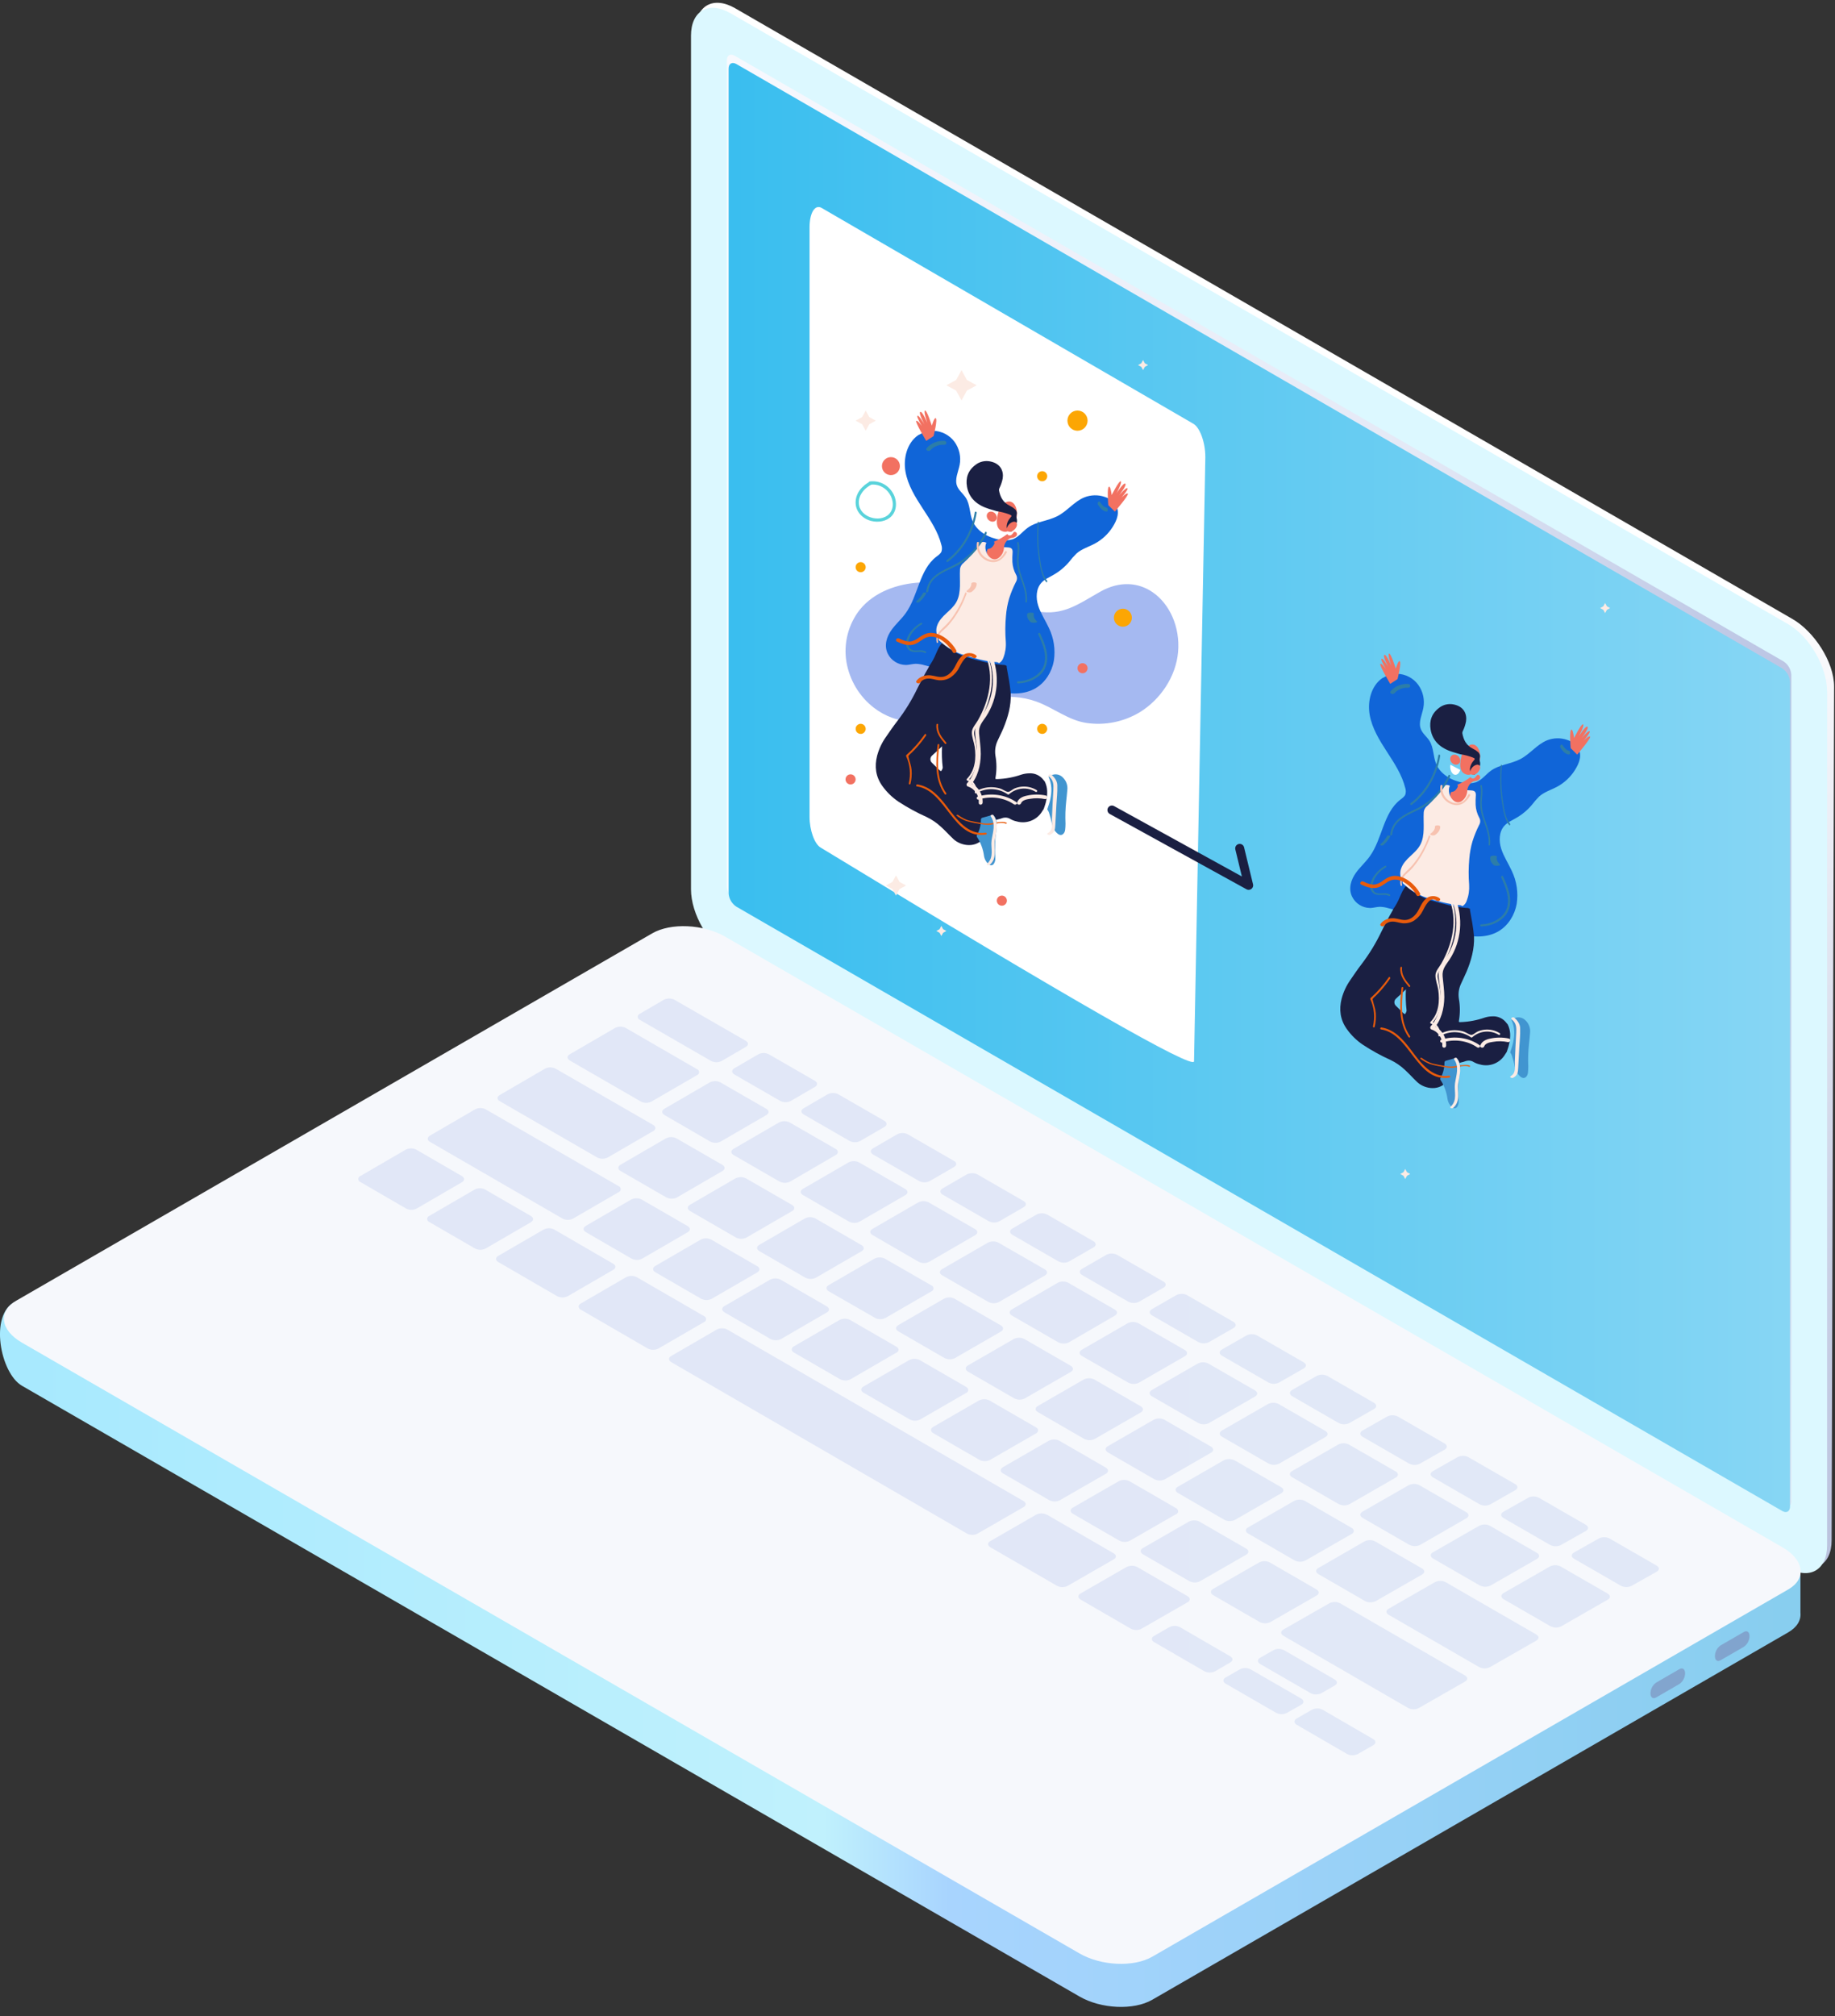 <svg height="224" viewBox="0 0 204 224" width="204" xmlns="http://www.w3.org/2000/svg" xmlns:xlink="http://www.w3.org/1999/xlink"><rect x="0" y="0" width="204" height="224" fill="#333333" stroke="none"/><linearGradient id="a" x1="40.677%" x2="70.061%" y1="19.261%" y2="116.278%"><stop offset="0" stop-color="#fff"/><stop offset=".33" stop-color="#fff"/><stop offset=".7" stop-color="#ced4e7"/><stop offset=".95" stop-color="#b7bfdc"/></linearGradient><linearGradient id="b" x1="100%" x2="0%" y1="50.028%" y2="50.028%"><stop offset="0" stop-color="#88ceef"/><stop offset=".47" stop-color="#a8d4fe"/><stop offset=".54" stop-color="#c0f1fd"/><stop offset="1" stop-color="#a7e9fe"/></linearGradient><linearGradient id="c" x1="20.729%" x2="118.142%" y1="62.722%" y2="20.386%"><stop offset="0" stop-color="#fafbff"/><stop offset=".51" stop-color="#e4e9f6"/><stop offset=".69" stop-color="#c3cce7"/><stop offset=".95" stop-color="#a5b2dc"/></linearGradient><linearGradient id="d" x1="100%" x2=".001%" y1="50.001%" y2="50.001%"><stop offset="0" stop-color="#f6f8fc"/><stop offset="1" stop-color="#f6f8fc"/></linearGradient><linearGradient id="e" x1="100%" x2=".807%" y1="50.001%" y2="50.001%"><stop offset="0" stop-color="#e1e8f7"/><stop offset="1" stop-color="#e1e7f7"/></linearGradient><linearGradient id="f" x1="100%" x2=".807%" y1="50.001%" y2="50.001%"><stop offset="0" stop-color="#87d6f4"/><stop offset="1" stop-color="#3abeef"/></linearGradient><g fill="none" fill-rule="evenodd" transform="translate(-.001 .309)"><path d="m203.901 75.983-.275 94.844c0 2.761-1.953 3.876-4.374 2.499l-117.551-67.871c-2.409-1.393-4.374-4.76-4.374-7.521v-94.844c0-2.764 1.953-3.876 4.374-2.499l117.564 67.871c2.409 1.39 4.636 4.76 4.636 7.521z" fill="url(#a)"/><path d="m1.66 144.332 70.856-36.158c2.059-1.19 5.683-1.024 8.091.365l113.928 65.76h5.623v4.579c.084.818-.366 1.612-1.368 2.186l-70.691 40.815c-2.062 1.19-5.683 1.028-8.091-.362l-117.567-67.859c-2.409-1.393-3.652-7.889-.781-9.326z" fill="url(#b)"/><path d="m203.123 76.542v94.844c0 2.764-1.953 3.876-4.374 2.499l-117.555-67.871c-2.409-1.39-4.374-4.76-4.374-7.521v-94.844c0-2.761 1.953-3.876 4.374-2.499l117.567 67.871c2.409 1.39 4.361 4.76 4.361 7.521z" fill="#dcf8ff"/><path d="m199.146 166.507v-91.824c-.034-.613-.358-1.173-.872-1.509l-116.592-67.287c-.481-.278-.872-.053-.872.5v91.824c.034.612.357 1.171.872 1.505l116.592 67.287c.481.281.872.056.872-.497z" fill="url(#c)"/><path d="m198.815 176.283-70.716 40.811c-2.062 1.19-5.683 1.028-8.091-.365l-117.567-67.859c-2.409-1.39-2.69-3.479-.625-4.669l70.7-40.811c2.059-1.19 5.683-1.024 8.091.365l117.564 67.859c2.409 1.39 2.693 3.482.644 4.669z" fill="url(#d)"/><path d="m149.767 194.576-5.623-3.258c-.312-.191-.331-.497 0-.684l1.709-.978c.373-.189.814-.189 1.187 0l5.623 3.258c.331.191.334.497 0 .684l-1.712.978c-.372.188-.812.188-1.184 0zm6.776-5.119-13.871-8.024c-.312-.191-.331-.497 0-.684l5.12-2.926c.373-.189.814-.189 1.187 0l13.886 8.024c.331.191.334.497 0 .684l-5.142 2.942c-.375.182-.814.176-1.184-.016zm7.907-4.535-10.063-5.812c-.331-.191-.334-.497 0-.684l5.139-2.945c.374-.189.816-.189 1.19 0l10.075 5.812c.331.191.334.497 0 .684l-5.148 2.945c-.375.19-.818.19-1.193 0zm7.929-4.538-5.22-3.011c-.331-.191-.334-.497 0-.684l5.148-2.951c.375-.189.818-.189 1.193 0l5.227 3.011c.334.191.337.497 0 .684l-5.155 2.951c-.372.185-.809.185-1.181 0zm-7.86-4.532-5.211-3.005c-.331-.191-.334-.497 0-.684l5.142-2.948c.374-.189.816-.189 1.19 0l5.22 3.005c.331.191.334.497 0 .684l-5.145 2.948c-.373.186-.811.186-1.184 0zm-7.844-4.522-5.205-3.001c-.312-.191-.331-.497 0-.681l5.139-2.942c.375-.187.816-.187 1.19 0l5.208 3.001c.331.191.334.497 0 .684l-5.117 2.945c-.379.191-.826.189-1.203-.006zm-7.832-4.516-5.195-2.995c-.328-.191-.334-.493 0-.681l5.127-2.948c.373-.189.814-.189 1.187 0l5.198 2.992c.331.191.334.497 0 .684l-5.133 2.948c-.369.184-.803.184-1.172 0zm-7.81-4.507-5.186-2.989c-.328-.191-.334-.497 0-.684l5.12-2.945c.374-.187.814-.187 1.187 0l5.189 2.989c.331.191.334.497 0 .684l-5.127 2.945c-.372.186-.809.186-1.181 0zm-7.81-4.501-5.177-2.986c-.312-.187-.331-.493 0-.681l5.111-2.945c.372-.189.812-.189 1.184 0l5.183 2.983c.312.191.331.493 0 .681l-5.117 2.945c-.37.188-.807.189-1.178.003zm-7.791-4.494-5.164-2.973c-.328-.191-.331-.493 0-.681l5.105-2.945c.371-.188.81-.188 1.181 0l5.177 2.98c.312.187.331.493 0 .681l-5.111 2.945c-.372.187-.811.185-1.181-.006zm-7.782-4.482-5.158-2.976c-.328-.187-.331-.493 0-.678l5.098-2.958c.37-.188.808-.188 1.178 0l5.167 2.973c.328.191.331.493 0 .681l-5.095 2.961c-.373.188-.812.187-1.184-.003zm-7.766-4.479-5.148-2.97c-.328-.187-.331-.49 0-.678l5.089-2.942c.37-.189.808-.189 1.178 0l5.158 2.967c.328.187.331.493 0 .681l-5.098 2.942c-.368.185-.803.185-1.172 0zm-6.576-4.466c-.369.188-.806.188-1.175 0l-5.136-2.976c-.328-.187-.331-.493 0-.678l5.083-2.942c.369-.188.806-.188 1.175 0l5.148 2.964c.328.191.331.493 0 .681zm-7.741-4.463c-.369.189-.806.189-1.175 0l-5.133-2.958c-.312-.187-.328-.49 0-.678l5.077-2.942c.369-.188.806-.188 1.175 0l5.139 2.958c.312.187.328.49 0 .678zm-7.723-4.448c-.368.186-.803.186-1.172 0l-5.127-2.955c-.312-.187-.328-.49 0-.678l5.07-2.939c.368-.187.804-.187 1.172 0l5.123 2.945c.312.187.328.49 0 .678zm-7.716-4.448c-.368.186-.803.186-1.172 0l-5.102-2.958c-.312-.187-.312-.49 0-.678l5.061-2.939c.368-.186.803-.186 1.172 0l5.123 2.948c.312.187.312.49 0 .675zm-7.701-4.441c-.368.187-.804.187-1.172 0l-7.919-4.572c-.312-.187-.328-.49 0-.678l5.052-2.936c.367-.187.801-.187 1.168 0l7.926 4.582c.145.049.242.185.242.337 0 .153-.097.288-.242.337zm107.779 53.801-5.223-3.011c-.331-.191-.334-.497 0-.684l2.765-1.562c.375-.189.818-.189 1.193 0l5.227 3.011c.331.191.334.497 0 .684l-2.768 1.562c-.379.19-.826.188-1.203-.006zm-7.86-4.532-5.211-3.005c-.331-.191-.334-.497 0-.684l2.759-1.562c.374-.189.816-.189 1.19 0l5.217 3.005c.331.191.334.497 0 .684l-2.765 1.562c-.378.19-.824.188-1.2-.006zm-7.848-4.522-5.202-3.001c-.331-.191-.334-.497 0-.681l2.752-1.562c.373-.189.814-.189 1.187 0l5.211 2.998c.331.191.334.497 0 .684l-2.755 1.562c-.379.191-.826.189-1.203-.006zm-7.832-4.516-5.195-2.995c-.312-.191-.331-.493 0-.681l2.743-1.562c.374-.187.814-.187 1.187 0l5.202 2.995c.312.191.331.497 0 .684l-2.749 1.562c-.377.189-.822.185-1.197-.009zm-7.835-4.513-5.186-2.989c-.312-.191-.331-.497 0-.684l2.737-1.562c.372-.189.812-.189 1.184 0l5.192 2.989c.312.191.331.497 0 .684l-2.74 1.562c-.373.189-.814.189-1.187 0zm-7.81-4.501-5.18-2.986c-.328-.187-.331-.493 0-.681l2.73-1.562c.371-.188.81-.188 1.181 0l5.183 2.983c.331.191.334.497 0 .684l-2.737 1.562c-.37.188-.808.188-1.178 0zm-7.794-4.491-5.167-2.98c-.312-.191-.331-.493 0-.681l2.721-1.562c.371-.189.81-.189 1.181 0l5.173 2.976c.312.191.331.497 0 .684l-2.727 1.562c-.368.183-.801.183-1.168 0zm-7.779-4.485-5.161-2.976c-.312-.187-.328-.493 0-.678l2.715-1.562c.371-.189.81-.189 1.181 0l5.164 2.973c.328.187.331.493 0 .681l-2.718 1.562c-.368.183-.801.183-1.168 0zm-7.766-4.479-5.152-2.97c-.312-.187-.312-.49 0-.678l2.709-1.562c.371-.186.807-.186 1.178 0l5.155 2.97c.312.187.331.493 0 .678l-2.712 1.562c-.366.185-.799.185-1.165 0zm-6.576-4.466c-.37.188-.808.188-1.178 0l-5.142-2.964c-.312-.187-.328-.49 0-.678l2.699-1.562c.371-.186.807-.186 1.178 0l5.145 2.964c.312.187.331.493 0 .678zm-7.745-4.463c-.368.189-.804.189-1.172 0l-5.136-2.958c-.312-.187-.328-.49 0-.678l2.693-1.562c.369-.188.806-.188 1.175 0l5.139 2.961c.328.187.331.49 0 .678zm-7.729-4.454c-.368.187-.804.187-1.172 0l-5.123-2.955c-.312-.187-.328-.49 0-.675l2.684-1.562c.369-.188.806-.188 1.175 0l5.13 2.955c.312.187.312.49 0 .678zm-7.713-4.448c-.368.187-.804.187-1.172 0l-5.117-2.948c-.312-.187-.312-.49 0-.675l2.677-1.562c.367-.187.801-.187 1.168 0l5.123 2.948c.312.187.328.49 0 .678zm-7.691-4.441c-.367.187-.801.187-1.168 0l-7.923-4.566c-.144-.051-.24-.186-.24-.339s.096-.288.24-.339l2.668-1.562c.368-.184.801-.184 1.168 0l7.941 4.566c.312.187.328.49 0 .678zm-7.604 7.109c.312.187.328.49 0 .678l-5.058 2.936c-.367.186-.801.186-1.168 0l-10.844-6.262c-.312-.187-.328-.487 0-.675l5.045-2.936c.368-.184.801-.184 1.168 0zm-3.855 6.793c.144.051.24.186.24.339s-.096.288-.24.339l-5.058 2.933c-.366.187-.799.187-1.165 0l-14.758-8.536c-.312-.187-.312-.49 0-.675l5.042-2.933c.366-.186.799-.186 1.165 0zm-17.407-1.109c.312.187.312.49 0 .675l-5.042 2.93c-.365.187-.797.187-1.162 0l-5.083-2.945c-.145-.049-.242-.185-.242-.337 0-.153.097-.288.242-.337l5.039-2.93c.366-.186.799-.186 1.165 0zm1.412 1.49c.366-.187.799-.187 1.165 0l5.095 2.948c.312.187.312.49 0 .678l-5.048 2.93c-.366.187-.799.187-1.165 0l-5.092-2.948c-.144-.051-.24-.186-.24-.339s.096-.288.24-.339zm7.673 4.441c.367-.187.801-.187 1.168 0l6.56 3.804c.312.187.328.49 0 .678l-5.058 2.93c-.367.189-.802.189-1.168 0l-6.56-3.804c-.312-.187-.328-.49 0-.675zm13.64-3.561-5.111-2.951c-.312-.187-.328-.49 0-.678l5.058-2.936c.368-.187.804-.187 1.172 0l5.117 2.948c.312.187.312.493 0 .678l-5.064 2.939c-.365.182-.794.182-1.159 0zm-8.972 3.164 5.058-2.933c.367-.187.801-.187 1.168 0l5.114 2.955c.312.187.328.49 0 .678l-5.061 2.936c-.368.186-.803.186-1.172 0l-5.108-2.958c-.319-.191-.319-.493.012-.678zm4.502 5.691c.368-.186.803-.186 1.172 0l7.47 4.323c.144.051.24.186.24.339 0 .152-.096.288-.24.339l-5.064 2.933c-.368.186-.803.186-1.172 0l-7.46-4.326c-.312-.187-.328-.49 0-.675zm19.86-6.521c.369-.188.806-.188 1.175 0l5.133 2.964c.312.187.331.49 0 .678l-5.077 2.939c-.369.186-.805.186-1.175 0l-5.13-2.964c-.312-.187-.328-.49 0-.678zm-7.66 2.118-5.12-2.958c-.312-.187-.312-.49 0-.675l5.067-2.939c.368-.187.804-.187 1.172 0l5.127 2.955c.312.187.328.493 0 .678l-5.07 2.939c-.372.191-.812.191-1.184 0zm2.381 3.87-5.07 2.936c-.368.186-.803.186-1.172 0l-5.117-2.961c-.312-.187-.312-.493 0-.678l5.064-2.936c.368-.186.803-.186 1.172 0l5.123 2.961c.309.187.312.49-.009.678zm-3.658 3.748 5.073-2.936c.368-.186.803-.186 1.172 0l5.133 2.967c.312.187.328.49 0 .678l-5.08 2.948c-.369.188-.806.188-1.175 0l-5.127-2.967c-.325-.197-.328-.5-.006-.687zm-.853 2.608c.368-.187.804-.187 1.172 0l32.924 19.052c.328.191.331.493 0 .681l-5.098 2.936c-.37.189-.808.189-1.178 0l-32.887-19.052c-.312-.187-.328-.493 0-.678zm41.968 5.544 5.17 2.983c.328.187.331.493 0 .681l-5.108 2.942c-.371.189-.81.189-1.181 0l-5.155-2.98c-.328-.187-.331-.493 0-.678l5.102-2.942c.368-.186.802-.189 1.172-.006zm-6.486 6-5.098 2.936c-.37.188-.808.188-1.178 0l-5.155-2.98c-.312-.191-.312-.493 0-.681l5.095-2.939c.37-.188.808-.188 1.178 0l5.158 2.98c.322.184.325.497 0 .684zm-1.287-10.494 5.161 2.976c.328.187.331.493 0 .681l-5.102 2.939c-.371.188-.81.188-1.181 0l-5.155-2.976c-.312-.191-.328-.493 0-.681l5.098-2.939c.37-.189.808-.189 1.178 0zm-6.476 5.994-5.092 2.939c-.37.189-.808.189-1.178 0l-5.142-2.973c-.328-.191-.331-.493 0-.681l5.086-2.936c.37-.188.808-.188 1.178 0l5.148 2.976c.319.197.322.503 0 .687zm-2.459-10.472c.369-.188.806-.188 1.175 0l5.155 2.97c.312.191.328.493 0 .681l-5.095 2.939c-.37.189-.808.189-1.178 0l-5.145-2.97c-.312-.191-.328-.493 0-.681zm-7.682 2.118-5.139-2.948c-.312-.191-.328-.493 0-.678l5.08-2.939c.369-.188.806-.188 1.175 0l5.155 2.961c.146.049.245.186.245.34 0 .154-.099.291-.245.34l-5.086 2.939c-.372.19-.813.189-1.184-.003zm2.387 3.876-5.083 2.951c-.369.188-.806.188-1.175 0l-5.136-2.97c-.312-.187-.328-.49 0-.678l5.08-2.936c.368-.187.804-.187 1.172 0l5.142 2.97c.322.184.325.49 0 .675zm11.84 12.727 5.102-2.939c.371-.189.81-.189 1.181 0l5.167 2.983c.312.191.331.497 0 .684l-5.108 2.939c-.37.188-.808.188-1.178 0l-5.161-2.986c-.322-.178-.325-.481-.003-.668zm4.889 5.266 7.426 4.298c.328.187.334.493 0 .681l-5.108 2.936c-.371.189-.81.189-1.181 0l-7.423-4.291c-.312-.191-.328-.493 0-.681l5.102-2.936c.373-.189.814-.187 1.184.006zm20.862-6.037 5.186 2.992c.331.191.334.497 0 .681l-5.123 2.945c-.372.189-.812.189-1.184 0l-5.183-2.992c-.312-.191-.331-.493 0-.681l5.117-2.945c.375-.184.816-.18 1.187.012zm-14.086-.878c-.312-.191-.331-.497 0-.684l5.111-2.942c.371-.188.81-.188 1.181 0l5.18 2.986c.312.191.331.497 0 .681l-5.114 2.945c-.372.189-.812.189-1.184 0zm7.582 6.871-5.114 2.939c-.371.189-.81.189-1.181 0l-5.17-2.989c-.328-.191-.331-.497 0-.681l5.105-2.939c.372-.187.812-.187 1.184 0l5.177 2.992c.322.209.325.515 0 .703zm1.428.825c.372-.189.812-.189 1.184 0l5.186 2.995c.328.191.331.497 0 .684l-5.12 2.939c-.372.189-.812.189-1.184 0l-5.18-2.995c-.312-.191-.331-.497 0-.681zm-5.742 5.041 5.595 3.239c.328.191.331.497 0 .684l-5.114 2.936c-.372.189-.812.189-1.184 0l-5.589-3.239c-.312-.191-.331-.497 0-.681l5.108-2.939c.373-.186.811-.186 1.184 0zm12.331-3.72c-.331-.191-.334-.497 0-.681l5.123-2.945c.373-.189.814-.189 1.187 0l5.195 2.995c.331.191.334.497 0 .684l-5.13 2.945c-.373.189-.814.189-1.187 0zm7.81 3.832 5.13-2.955c.373-.189.814-.189 1.187 0l5.205 3.001c.331.191.334.497 0 .684l-5.136 2.945c-.374.189-.816.189-1.19 0l-5.198-3.001c-.322-.194-.325-.487.003-.675zm-6.517 6.006-5.189-2.998c-.312-.191-.331-.497 0-.684l5.12-2.942c.374-.186.813-.186 1.187 0l5.192 3.001c.331.191.334.497 0 .684l-5.13 2.942c-.372.185-.81.184-1.181-.003zm-8.879.562 5.601 3.245c.328.191.331.497 0 .681l-1.684.981c-.373.189-.814.189-1.187 0l-5.598-3.242c-.328-.191-.331-.497 0-.684l1.706-.978c.366-.183.796-.184 1.162-.003zm11.581 2.564 5.623 3.248c.331.191.334.5 0 .684l-1.475.846c-.373.189-.814.189-1.187 0l-5.623-3.248c-.312-.191-.331-.497 0-.684l1.471-.843c.374-.191.816-.192 1.19-.003zm-3.711 2.13 5.623 3.248c.312.191.334.497 0 .684l-1.596.903c-.373.189-.814.189-1.187 0l-5.623-3.248c-.331-.191-.334-.497 0-.684l1.59-.912c.376-.19.82-.186 1.193.009z" fill="url(#e)"/><path d="m193.873 182.661-2.599 1.502c-.341.197-.625 0-.625-.468.009-.471.241-.91.625-1.184l2.599-1.499c.344-.2.625 0 .625.465-.008.472-.24.911-.625 1.184z" fill="#7b89b8" fill-rule="nonzero" opacity=".6"/><path d="m186.709 186.793-2.599 1.502c-.341.197-.625 0-.625-.468.009-.471.241-.91.625-1.184l2.599-1.502c.344-.197.625 0 .625.468-.008.472-.24.911-.625 1.184z" fill="#7b89b8" fill-rule="nonzero" opacity=".6"/><path d="m199.001 167.075v-91.621c-.034-.611-.357-1.17-.869-1.505l-116.262-67.139c-.48-.277-.869-.053-.869.499v91.621c.034.611.356 1.169.869 1.502l116.262 67.139c.48.28.869.056.869-.495z" fill="url(#f)"/><path d="m134.001 50.47-1.257 67.137c0 1.001-13.835-6.912-41.505-23.74-.684-.392-1.239-1.926-1.239-3.425v-65.478c0-1.624.599-2.596 1.338-2.174l41.324 23.98c.739.421 1.338 2.079 1.338 3.7z" fill="#fff"/><g fill-rule="nonzero" transform="translate(94.001 39.691)"><path d="m34.114 25.782c-1.555-1.057-3.612-1.27-5.781-.048-2.394 1.345-4.148 2.723-7.036 2.187-4.526-.838-8.19-3.454-12.977-3.203-2.522.132-5.128 1.034-6.74 3.031-1.273 1.623-1.813 3.72-1.486 5.771.343 2.04 1.437 3.87 3.059 5.116 1.222.942 2.736 1.532 4.264 1.462 1.383-.065 2.693-.655 3.989-1.173 3.121-1.247 6.621-2.113 9.785-.983 1.932.685 3.552 2.085 5.603 2.385 2.048.299 4.136-.122 5.918-1.194 2.285-1.397 4.02-3.95 4.258-6.692.24-2.777-.938-5.357-2.855-6.659z" fill="#a5b9f1"/><path d="m2.755 13.494c-.905.442-1.667 1.315-1.633 2.404.031 1.027.843 1.773 1.774 1.994.764.181 1.68.04 2.238-.569.649-.708.582-1.84.086-2.616-.547-.874-1.533-1.345-2.533-1.21-.225.035-.13.39.096.355.736-.087 1.466.211 1.946.795.512.597.739 1.566.274 2.263-.833 1.251-3.202.721-3.494-.741-.211-1.059.564-1.936 1.427-2.359.208-.1.026-.418-.18-.316z" fill="#59d3db"/><path d="m22.424 49.934c.11-.359.248-.708.327-1.077.193-.877.203-1.735-.193-2.563.106-.051.213-.105.321-.152.446-.213.977-.102 1.306.272.357.352.531.856.47 1.359-.037.394-.07.804-.118 1.205-.094.842-.122 1.691-.083 2.538.001.218-.012.436-.037.653-.007.108-.036.214-.087.31-.17.315-.437.384-.72.174-.348-.275-.584-.672-.662-1.114-.085-.423-.195-.839-.331-1.248-.042-.13-.107-.25-.193-.355z" fill="#4195d0"/><path d="m29.749 15.75c-.27-.252-.594-.439-.948-.547-.735-.247-1.535-.226-2.256.06-1.124.462-1.893 1.514-2.975 2.075-1.082.561-2.342.6-3.306 1.292-.571.411-1.005 1.026-1.664 1.28-.454.143-.937.166-1.402.065-1.285-.214-2.59-.912-3.082-2.113-.336-.819-.263-1.789-.736-2.539-.298-.472-.795-.821-.988-1.345-.275-.741.139-1.54.291-2.311.176-.905-.032-1.842-.575-2.588-.556-.742-1.423-1.19-2.354-1.216 0 0-.661-.07-1.674.484-1.256.864-1.679 2.578-1.414 4.073.265 1.495 1.096 2.823 1.927 4.095.831 1.273 1.7 2.566 2.065 4.041.077.234.08.485.009.72-.105.253-.353.411-.57.578-1.924 1.476-2.003 4.352-3.431 6.306-.463.635-1.062 1.16-1.526 1.791-.566.77-.886 1.759-.451 2.665.372.763 1.145 1.253 1.998 1.266h.102c.344-.021.676-.123 1.02-.13.344.009.684.067 1.012.171 1.354.345 2.689.764 3.997 1.254 1.356.537 2.657 1.232 4.066 1.611s2.996.414 4.252-.327c1.082-.638 1.8-1.803 2.022-3.035.193-1.248 0-2.525-.552-3.663-.38-.826-.903-1.589-1.182-2.453-.279-.864-.258-1.904.358-2.566.344-.381.85-.592 1.304-.855.673-.379 1.273-.873 1.772-1.459.251-.331.526-.644.823-.936.582-.513 1.354-.73 2.036-1.098.809-.435 1.49-1.071 1.979-1.846.475-.754.86-1.675.306-2.496-.073-.11-.157-.212-.251-.305z" fill="#1065d8"/><path d="m22.035 49.878c-.056.085-.115.166-.169.256-.571.98-1.75 1.447-2.851 1.129-.237-.05-.464-.136-.675-.254-.386-.248-.761-.188-1.147-.033-.378.096-.754.196-1.132.288-.052.006-.099.033-.131.074-.032.041-.045.093-.038.144-.004.545-.164 1.078-.462 1.538-.01 0-.024.01-.029.02-.811 1.198-2.5 1.024-3.41.186-.278-.256-.533-.535-.801-.801-.196-.194-.388-.389-.594-.572-.47-.437-1.006-.801-1.588-1.079-1.072-.479-2.104-1.04-3.086-1.679-.719-.477-1.343-1.08-1.841-1.78-.73-1.029-.874-2.153-.569-3.351.2-.749.534-1.457.985-2.091.403-.582.798-1.164 1.235-1.727.873-1.132 1.624-2.349 2.242-3.634.39-.788.795-1.564 1.243-2.327.042-.07.073-.143.108-.214.282-.401.518-.831.705-1.283.194-.437.371-.881.697-1.247.1.078.199.155.297.234.73.612 1.577 1.076 2.49 1.363 1.301.386 2.613.723 3.975.839.15-.014.301.026.423.113-.004.045-.004.09 0 .135.179.974.368 1.947.452 2.936.054 1.36-.31 2.633-.827 3.873-.197.472-.439.926-.646 1.395-.236.511-.315 1.078-.228 1.632.143.797.148 1.612.013 2.41-.035.198-.015.198.199.191.913-.031 1.816-.2 2.677-.499.264-.083.539-.13.817-.138.648-.056 1.277.231 1.652.755.036.044.074.086.115.126.354.695.337 1.418.169 2.161-.054.316-.177.61-.273.913zm-11.303-6.96c-.24.226-.41.394-.585.555-.175.161-.346.299-.506.459-.131.104-.206.26-.206.426 0 .165.076.322.206.426.245.239.488.482.734.721.246.239.272.211.393-.075.024-.052.035-.109.034-.166-.091-.778-.117-1.563-.076-2.345z" fill="#1a1f42"/><path d="m19.049 19.287c-.02-.094-.105-.17-.217-.194-.023-.006-.048-.006-.071 0-.035.013-.063.035-.081.062-.063.106-.148.203-.249.287-.115.073-.312.079-.377-.028-.015-.023-.027-.055-.059-.061-.026-0-.05.009-.067.025-.422.311-.889.578-1.39.796-.017.008-.037.019-.039.036-.002.017.015.026.025.039.064.062.03.154-.008.229-.113.217-.285.448-.568.495-.045.003-.088.013-.126.032-.035.025-.059.057-.069.094-.143.406.003.844.379 1.134.192.16.46.241.733.222.171-.022.331-.082.463-.172.349-.223.843-.65.538-.887-.516-.392-.169-1.328.445-1.582.077-.026.157-.043.239-.052.2-.024.376-.122.477-.266.037-.065.045-.138.024-.207z" fill="#f27161"/><path d="m14.576 52.845c.307-.521.472-1.126.476-1.745-.008-.058.006-.117.039-.163.033-.047.081-.077.135-.084.389-.104.777-.217 1.166-.326.348.3.443.725.424 1.175-.026.436-.073.871-.141 1.302-.047.473-.064.949-.052 1.424 0 .309.023.617.026.926.013.208-.038.414-.146.587-.056.102-.15.172-.257.193s-.218-.01-.302-.085c-.296-.228-.495-.575-.553-.964-.102-.754-.369-1.471-.779-2.091-.021-.047-.033-.097-.036-.149z" fill="#4195d0"/><path d="m18.95 24.647c.147-.244.147-.56 0-.804-.236-.43-.374-.915-.402-1.414-.012-.355-.004-.71.024-1.063.013-.347-.107-.5-.433-.537-.173-.019-.349-.021-.524-.03-.007.471-.224.91-.583 1.176-.264.213-.624.221-.895.019-.545-.382-.729-1.206-.481-1.689-.376-.174-.581-.122-.838.269-.481.722-1.044 1.376-1.676 1.946-.032.026-.062.054-.091.083l-.104.092v.017c-.125.148-.203.335-.223.535-.072 1.23.184 2.566-.394 3.628-.279.513-.721.89-1.137 1.277-.417.387-.828.817-1.016 1.374-.158.456-.098.967.16 1.366.005.08.014.159.027.238.051.043.104.089.16.134.693.64 1.497 1.124 2.364 1.425 1.235.403 2.481.756 3.774.877.143-.015.286.027.402.118.225-.127.397-.342.481-.601.217-.56.31-1.168.272-1.774-.077-.957-.072-1.921.018-2.877.05-.662.17-1.315.357-1.948.202-.635.455-1.251.756-1.838zm-7.675 4.882c-.069.056-.144.111-.219.174.159-.156.328-.301.505-.433-.09.096-.186.182-.285.266z" fill="#fcebe4"/><path d="m18.999 17.631c-.203.921-.835 1.57-1.409 1.44-.82-.185-.875-.975-.672-1.896.203-.921.834-1.566 1.402-1.44.568.126.882.975.679 1.896z" fill="#f27161"/><path d="m16.812 16.798c-.277-.081-.557-.16-.832-.245-1.343-.41-2.258-1.19-2.481-2.494-.16-.941.104-1.786.955-2.413.438-.348 1.03-.49 1.601-.383 1.222.227 1.539 1.134 1.417 1.894-.07.363-.188.716-.351 1.054-.049.08-.07.171-.061.262.132.721.425 1.344 1.185 1.712.204.095.392.216.557.36.195.156.28.396.221.625-.038.156-.034.318.013.472.087.336-.061.632-.186.934-.083.154-.192.295-.323.418-.186.138-.305.124-.444-.049-.139-.166-.199-.375-.165-.581.045-.309.184-.6.403-.84.186-.218.186-.239-.098-.363-.452-.171-.926-.292-1.409-.363z" fill="#1a1f42"/><path d="m18.914 18.677c-.209.3-.562.474-.792.39-.229-.083-.245-.393-.036-.691.209-.298.562-.474.792-.39.229.083.245.398.036.691z" fill="#f27161"/><path d="m16.803 17.362c.072.309-.113.58-.414.602-.302.022-.604-.208-.676-.518-.072-.309.113-.579.414-.602.302-.023.604.208.676.518z" fill="#f27161"/><path d="m16.818 18.538c-.121.434-.433.652-.72.504-.287-.149-.454-.616-.385-1.076z" fill="#fff"/><path d="m31.388 14.854c-.113-.176-.73.459-.73.459s.76-.888.696-1.04c-.103-.239-.955.786-.955.786s.903-1.146.703-1.317c-.2-.172-.987 1.084-.987 1.084s.673-1.235.484-1.347c-.188-.112-1.009 1.523-1.009 1.523s-.121-.952-.286-.936c-.277.028-.092 2.062-.092 2.062l.728.715s1.561-1.81 1.448-1.988z" fill="#f27161"/><path d="m7.859 6.771c.138-.146.64.596.64.596s-.604-1.017-.517-1.148c.136-.208.806.959.806.959s-.702-1.292-.481-1.414c.221-.123.793 1.247.793 1.247s-.469-1.331-.264-1.395c.205-.064.755 1.676.755 1.676s.263-.886.421-.836c.266.086-.226 1.999-.226 1.999l-.818.528s-1.245-2.065-1.109-2.211z" fill="#f27161"/><g fill="#2c7da8"><path d="m28.075 16.097c.265.394.536.68.929.743.199.034.196-.408 0-.44-.304-.051-.501-.316-.708-.614-.139-.205-.359.106-.22.311z"/><path d="m10.973 8.985c-.766-.033-1.5.272-1.953.811-.199.222.239.437.43.218.361-.409.933-.633 1.523-.598.318.014.318-.418 0-.431z"/><path d="m15.502 19.147c-.742 1.615-1.968 2.901-3.471 3.643-1.247.617-2.865 1.194-3.06 2.923-.017.148.196.148.214 0 .217-1.947 2.424-2.316 3.692-3.139 1.205-.787 2.179-1.935 2.809-3.309.062-.135-.121-.253-.183-.118z"/><path d="m8.614 25.898c-.174.317-.422.622-.74.908-.051.045-.022.102.064.129.086.026.197.011.248-.033.337-.301.598-.622.778-.957.027-.05-.03-.102-.127-.116-.097-.014-.196.016-.223.066z"/><path d="m19.086 20.35c.155.67-.031 1.322-.025 2.001.015.499.102.99.256 1.445.304.982.782 1.934.684 3.045-.012.143.155.141.167 0 .092-1.051-.315-1.969-.622-2.89-.207-.545-.316-1.148-.317-1.761.021-.648.166-1.264.017-1.902-.032-.137-.194-.079-.161.06z"/><path d="m20.206 28.187c-.082.312.041.627.362.922.16.147.872.084.712-.064-.298-.275-.413-.567-.338-.858.042-.156-.7-.156-.735 0z"/><path d="m19.168 35.93c1.235-.02 2.617-.676 3.061-1.795.503-1.276-.065-2.585-.597-3.759-.061-.135-.27-.018-.209.115.472 1.041.979 2.187.656 3.328-.323 1.141-1.663 1.863-2.91 1.883-.062.007-.108.056-.108.114 0 .058.046.107.108.114z"/><path d="m8.365 29.21c-.842.495-1.52 1.272-1.629 2.136-.045.366.069.773.47.986.493.261 1.123-.06 1.602.213.117.067.228-.09.112-.158-.267-.155-.545-.146-.86-.125s-.63.028-.862-.175c-.215-.223-.296-.513-.221-.791.164-.783.707-1.478 1.506-1.929.114-.069 0-.226-.112-.158z"/><path d="m11.369 22.435c1.688-1.262 2.844-3.225 3.205-5.443.024-.15-.184-.215-.208-.063-.347 2.158-1.467 4.07-3.106 5.301-.114.084 0 .293.109.205z"/><path d="m21.375 18.049c-.126 1.339-.085 2.712.118 4.018.149.98.327 2.095.842 2.624.029.026.065.006.081-.046s.008-.118-.019-.152c-.507-.523-.67-1.692-.809-2.659-.178-1.214-.21-2.485-.093-3.724.014-.146-.106-.207-.12-.061z"/></g><path d="m14.598 20.316c-.136.864.369 1.703 1.217 2.025.975.356 1.653-.157 2.109-.942.073-.126-.128-.239-.201-.112-.169.294-.348.616-.659.798-.403.202-.883.202-1.286 0-.689-.325-1.075-1.043-.949-1.768.019-.141-.212-.141-.231 0z" fill="#f7c2b0"/><path d="m10.285 31.292c-.187-.792.567-1.221.926-1.594.302-.314.588-.659.854-1.034.553-.781 1.018-1.677 1.379-2.659.05-.135-.095-.259-.147-.12-.437 1.194-1.031 2.259-1.749 3.138-.335.406-.711.709-1.06 1.086-.283.305-.482.73-.361 1.246.035.147.199.083.165-.064z" fill="#f7c2b0"/><path d="m13.983 24.837c.015.277-.152.548-.477.775-.215.156.301.302.515.146.379-.274.573-.599.553-.929-.019-.073-.147-.128-.298-.128s-.279.055-.298.128z" fill="#f7c2b0"/><path d="m15.524 32.732c1.069 2.414.437 5.131-.821 7.322-.22.386-.64.817-.659 1.286-.02.518.232 1.097.309 1.61.19 1.272.063 2.654-.873 3.601-.023.028-.031.066-.021.102s.035.064.069.075c.551.172.906.727.844 1.32 0.0.039.021.075.053.094.033.019.073.019.105-0 1.098-.657 2.46-.609 3.513.124.042.025.095.017.13-.018.835-.733 2.026-.841 2.971-.269.05.031.115.013.145-.039.03-.052.013-.12-.038-.15-.515-.314-1.114-.448-1.708-.382-.265.03-.524.099-.77.203-.241.104-.548.434-.782.363-.283-.083-.545-.29-.84-.377-.296-.084-.601-.13-.908-.134-.639-.009-1.267.163-1.819.497l.159.096c.064-.693-.355-1.335-.999-1.532.015.062.031.122.048.177.792-.798 1.066-1.946 1.006-3.059-.06-.656-.169-1.307-.324-1.946-.089-.446.075-.708.299-1.071.175-.282.341-.569.497-.862 1.153-2.184 1.631-4.809.599-7.143-.056-.129-.241-.018-.184.111z" fill="#fcebe4"/><path d="m11.188 42.498c-.488-.572-.98-1.182-.895-1.985.014-.123-.179-.123-.191 0-.091.85.431 1.516.951 2.122.08.095.216-.043.136-.137z" fill="#e85b0c"/><path d="m10.23 42.765c-.21 1.9-.334 3.849.794 5.471.074.106.243 0 .17-.105-1.11-1.592-.975-3.504-.768-5.366.014-.131-.182-.131-.196 0z" fill="#e85b0c"/><path d="m12.352 50.635c.284.221.626.412 1.013.566.439.136.904.24 1.384.308.425.075.88.175 1.329.129.449-.046 1.251-.336 1.676-.134.106.05.255-.04.149-.09-.287-.138-.606-.103-.944-.056-.589.076-1.04.206-1.656.112-.503-.073-.999-.165-1.482-.277-.55-.133-.932-.378-1.31-.646-.089-.063-.238.029-.15.09z" fill="#e85b0c"/><path d="m8.809 41.582c-.599.862-1.288 1.64-2.054 2.315-.031.035-.037.088-.016.131.429.921.534 1.989.296 2.993-.014.058.016.118.068.134.052.016.105-.018.119-.076.12-.497.161-1.014.121-1.528-.042-.494-.218-.904-.322-1.374-.044-.192-.065-.147.078-.311.076-.087.173-.159.255-.239.184-.178.363-.363.537-.555.379-.418.731-.864 1.056-1.336.075-.108-.061-.264-.138-.154z" fill="#e85b0c"/><path d="m7.927 47.373c3.3.491 4.008 5.931 7.692 5.356.137-.021.08-.235-.057-.214-1.929.301-3.23-1.492-4.264-2.863-.851-1.127-1.862-2.278-3.314-2.493-.135-.021-.195.192-.057.214z" fill="#e85b0c"/><path d="m12.316 32.264c-.497-.893-1.566-1.903-2.773-1.947-.544-.021-.975.246-1.392.53-.238.192-.522.334-.83.416-.48.088-.959-.133-1.372-.32-.259-.115-.488.229-.228.344.529.234 1.115.48 1.72.357.504-.101.865-.434 1.269-.682 1.269-.758 2.681.547 3.21 1.498.127.23.517.029.39-.2z" fill="#e85b0c"/><path d="m14.509 32.81c-.191-.16-.464-.251-.751-.248-.286.002-.557.097-.743.26-.589.478-.717 1.165-1.148 1.707-.228.287-.569.577-1.017.666-.477.093-.934-.113-1.4-.162-.646-.062-1.275.186-1.57.62-.147.209.275.394.424.185.16-.25.485-.417.854-.441.406-.025.785.138 1.178.181.495.046.992-.073 1.358-.326.418-.294.737-.658.929-1.062.196-.348.785-1.725 1.539-1.12.216.17.563-.088.346-.26z" fill="#e85b0c"/><path d="m15.853 32.905c.942 2.26.622 4.87-.835 6.816-.322.439-.605.875-.617 1.444-.014.677.159 1.366.194 2.043.069 1.361-.141 2.786-1.08 3.814-.052.056-.072.136-.053.212s.075.135.147.157c.756.239 1.253.985 1.2 1.8-.015.284.413.284.429 0 .052-1.015-.573-1.935-1.514-2.229.031.124.062.246.094.37.874-.959 1.2-2.249 1.217-3.544 0-.782-.125-1.54-.192-2.314-.067-.81.367-1.251.783-1.868 1.34-2.049 1.565-4.667.597-6.929-.111-.259-.48-.035-.37.223z" fill="#fcebe4"/><path d="m14.813 48.832c1.32-.424 2.809-.222 3.902.531.194.133.473-.097.279-.234-1.193-.839-2.828-1.077-4.286-.621-.235.074-.134.398.104.32z" fill="#fcebe4"/><path d="m19.507 49.263c.133-.364.621-.451.988-.505.551-.096 1.118-.088 1.665.025.114.018.225-.046.256-.148.031-.102-.029-.209-.137-.246-.7-.147-1.428-.143-2.126.013-.479.098-.914.307-1.08.753-.092.249.34.356.432.108z" fill="#fcebe4"/><path d="m22.587 46.252c.553.424.543.963.52 1.476-.023.555-.059 1.112-.092 1.667l-.069 1.569c-.023.468.171 1.256-.457 1.599-.194.107.095.281.293.174.523-.285.513-.688.54-1.086.043-.753.082-1.504.122-2.257.036-.68.122-1.365.099-2.047.024-.456-.207-.904-.658-1.27-.165-.125-.451.05-.29.174z" fill="#fcebe4"/><path d="m16.131 50.689c.608.861.236 1.78.104 2.68-.127.854.329 1.86-.504 2.604-.135.121.169.236.304.117.884-.785.417-1.812.563-2.714.141-.952.487-1.89-.155-2.79-.096-.136-.397-.019-.301.117z" fill="#fcebe4"/><ellipse cx="25.788" cy="6.737" fill="#fca604" rx="1.121" ry="1.123"/><path d="m22.424 12.912c0 .31-.251.561-.561.561-.31 0-.561-.251-.561-.561s.251-.561.561-.561c.31 0 .561.251.561.561z" fill="#fca604"/><path d="m2.242 23.018c0 .31-.251.561-.561.561s-.561-.251-.561-.561.251-.561.561-.561c.149 0 .291.059.396.164.105.105.164.248.164.397z" fill="#fca604"/><path d="m2.242 40.98c.001.227-.135.433-.345.52-.209.088-.451.04-.612-.12-.161-.16-.209-.402-.123-.612.087-.21.291-.347.518-.347.148-.001.291.058.396.163.105.105.164.247.164.396z" fill="#fca604"/><path d="m22.424 40.982c0 .227-.137.432-.347.519-.21.087-.451.038-.611-.123-.16-.161-.208-.403-.12-.612.087-.21.292-.346.519-.345.148 0 .291.059.396.165.105.105.163.248.163.397z" fill="#fca604"/><ellipse cx="5.045" cy="11.789" fill="#f27161" rx="1" ry="1"/><path d="m1.121 46.596c0 .31-.251.561-.561.561s-.561-.251-.561-.561.251-.561.561-.561.561.251.561.561z" fill="#f27161"/><path d="m17.939 60.07c0 .31-.251.561-.561.561s-.561-.251-.561-.561.251-.561.561-.561c.149 0 .291.059.396.164.105.105.164.248.164.397z" fill="#f27161"/><ellipse cx="30.833" cy="28.632" fill="#fca604" rx="1" ry="1"/><path d="m26.909 34.235c.004.228-.13.436-.339.526-.209.09-.452.045-.614-.115-.163-.16-.212-.402-.126-.613s.291-.349.519-.349c.306-0.0.555.245.561.551z" fill="#f27161"/><path d="m12.894 1.123.595 1.089 1.087.596-1.087.595-.595 1.089-.595-1.089-1.087-.595 1.087-.596z" fill="#fcebe4"/><path d="m2.243 5.614.396.726.725.398-.725.396-.396.726-.397-.726-.725-.396.725-.398z" fill="#fcebe4"/><path d="m5.607 57.263.396.725.724.397-.724.397-.396.727-.396-.727-.726-.397.726-.397z" fill="#fcebe4"/><path d="m10.652 62.877.199.363.362.199-.362.198-.199.363-.198-.363-.363-.198.363-.199z" fill="#fcebe4"/><path d="m33.076 0 .198.363.362.198-.362.198-.198.363-.198-.363-.362-.198.362-.198z" fill="#fcebe4"/></g><g fill-rule="nonzero" transform="translate(149.001 66.691)"><path d="m18.889 49.934c.109-.359.245-.708.324-1.077.192-.877.201-1.735-.192-2.563.105-.051.211-.105.318-.152.442-.213.968-.102 1.294.272.354.352.527.856.466 1.359-.036.394-.069.804-.117 1.205-.094.842-.121 1.691-.082 2.538.001.218-.012.436-.036.653-.007.108-.036.214-.086.31-.169.315-.433.384-.713.174-.345-.275-.579-.672-.656-1.114-.084-.423-.194-.839-.328-1.248-.041-.13-.106-.25-.192-.355z" fill="#4195d0"/><path d="m26.147 15.75c-.267-.252-.589-.439-.94-.547-.729-.247-1.521-.226-2.236.06-1.114.462-1.876 1.514-2.948 2.075-1.073.561-2.321.6-3.276 1.292-.566.411-.996 1.026-1.649 1.28-.45.143-.929.166-1.39.065-1.274-.214-2.566-.912-3.054-2.113-.333-.819-.261-1.789-.73-2.539-.295-.472-.788-.821-.979-1.345-.273-.741.138-1.54.288-2.311.175-.905-.031-1.842-.57-2.588-.551-.742-1.411-1.19-2.333-1.216 0 0-.655-.07-1.659.484-1.245.864-1.664 2.578-1.402 4.073.263 1.495 1.086 2.823 1.91 4.095.824 1.273 1.685 2.566 2.046 4.041.076.234.079.485.009.72-.104.253-.35.411-.564.578-1.906 1.476-1.985 4.352-3.4 6.306-.459.635-1.052 1.16-1.513 1.791-.561.77-.878 1.759-.447 2.665.369.763 1.135 1.253 1.98 1.266h.101c.341-.021.67-.123 1.011-.13.341.009.678.067 1.003.171 1.342.345 2.665.764 3.961 1.254 1.344.537 2.633 1.232 4.03 1.611s2.969.414 4.214-.327c1.073-.638 1.784-1.803 2.004-3.035.191-1.248 0-2.525-.547-3.663-.377-.826-.895-1.589-1.172-2.453s-.256-1.904.355-2.566c.341-.381.842-.592 1.293-.855.667-.379 1.261-.873 1.756-1.459.249-.331.521-.644.815-.936.576-.513 1.342-.73 2.017-1.098.801-.435 1.477-1.071 1.961-1.846.471-.754.853-1.675.304-2.496-.072-.11-.156-.212-.249-.305z" fill="#1065d8"/><path d="m18.503 49.878c-.055.085-.114.166-.167.256-.566.98-1.734 1.447-2.825 1.129-.235-.05-.46-.136-.669-.254-.383-.248-.754-.188-1.137-.033-.374.096-.747.196-1.122.288-.052.006-.098.033-.13.074-.031.041-.045.093-.037.144-.004.545-.163 1.078-.458 1.538-.01 0-.023.01-.028.02-.804 1.198-2.478 1.024-3.379.186-.276-.256-.528-.535-.794-.801-.194-.194-.385-.389-.588-.572-.466-.437-.997-.801-1.573-1.079-1.062-.479-2.085-1.04-3.058-1.679-.713-.477-1.331-1.08-1.824-1.78-.724-1.029-.866-2.153-.563-3.351.198-.749.529-1.457.976-2.091.4-.582.791-1.164 1.224-1.727.865-1.132 1.609-2.349 2.222-3.634.386-.788.787-1.564 1.232-2.327.042-.07.072-.143.107-.214.279-.401.514-.831.699-1.283.192-.437.368-.881.69-1.247.099.078.197.155.294.234.724.612 1.562 1.076 2.468 1.363 1.289.386 2.59.723 3.939.839.149-.014.298.026.42.113-.004.045-.004.09 0 .135.177.974.364 1.947.448 2.936.053 1.36-.308 2.633-.819 3.873-.196.472-.435.926-.64 1.395-.233.511-.312 1.078-.226 1.632.142.797.146 1.612.013 2.41-.035.198-.015.198.197.191.905-.031 1.799-.2 2.653-.499.262-.083.534-.13.809-.138.642-.056 1.265.231 1.637.755.036.044.074.086.114.126.351.695.334 1.418.167 2.161-.053.316-.176.61-.271.913zm-11.201-6.96c-.237.226-.406.394-.58.555-.174.161-.343.299-.502.459-.129.104-.205.26-.205.426 0 .165.075.322.205.426.242.239.483.482.727.721.244.239.269.211.39-.075.024-.052.035-.109.033-.166-.09-.778-.116-1.563-.075-2.345z" fill="#1a1f42"/><path d="m15.544 19.287c-.02-.094-.104-.17-.215-.194-.023-.006-.047-.006-.07 0-.034.013-.063.035-.08.062-.063.106-.146.203-.247.287-.114.073-.309.079-.374-.028-.015-.023-.027-.055-.058-.061-.026-0-.05.009-.067.025-.418.311-.881.578-1.378.796-.017.008-.037.019-.038.036-.002.017.015.026.025.039.063.062.03.154-.008.229-.112.217-.282.448-.563.495-.044.003-.087.013-.125.032-.034.025-.058.057-.068.094-.142.406.003.844.376 1.134.19.16.456.241.726.222.169-.022.328-.082.459-.172.346-.223.835-.65.533-.887-.511-.392-.167-1.328.441-1.582.076-.026.156-.043.237-.052.199-.024.373-.122.473-.266.037-.065.045-.138.023-.207z" fill="#f27161"/><path d="m11.111 52.845c.304-.521.468-1.126.472-1.745-.008-.058.006-.117.038-.163.032-.047.081-.077.134-.084.386-.104.77-.217 1.156-.326.344.3.439.725.42 1.175-.026.436-.073.871-.139 1.302-.047.473-.064.949-.052 1.424 0 .309.022.617.026.926.013.208-.038.414-.145.587-.055.102-.148.172-.255.193-.106.021-.216-.01-.3-.085-.294-.228-.491-.575-.548-.964-.101-.754-.366-1.471-.772-2.091-.021-.047-.033-.097-.036-.149z" fill="#4195d0"/><path d="m15.446 24.647c.146-.244.146-.56 0-.804-.234-.43-.37-.915-.398-1.414-.012-.355-.004-.71.024-1.063.013-.347-.106-.5-.429-.537-.171-.019-.346-.021-.519-.03-.007.471-.222.91-.578 1.176-.262.213-.618.221-.887.019-.54-.382-.722-1.206-.476-1.689-.373-.174-.576-.122-.83.269-.477.722-1.035 1.376-1.661 1.946-.032.026-.062.054-.09.083l-.103.092v.017c-.124.148-.202.335-.221.535-.071 1.23.183 2.566-.391 3.628-.276.513-.714.89-1.127 1.277-.413.387-.821.817-1.006 1.374-.157.456-.097.967.159 1.366.005.08.014.159.027.238.051.043.103.089.159.134.687.64 1.484 1.124 2.343 1.425 1.224.403 2.459.756 3.74.877.142-.015.283.027.398.118.223-.127.393-.342.476-.601.215-.56.307-1.168.27-1.774-.077-.957-.071-1.921.017-2.877.05-.662.168-1.315.354-1.948.2-.635.451-1.251.749-1.838zm-7.606 4.882c-.068.056-.143.111-.217.174.158-.156.325-.301.5-.433-.089.096-.184.182-.283.266z" fill="#fcebe4"/><path d="m15.494 17.631c-.201.921-.828 1.57-1.396 1.44-.812-.185-.867-.975-.666-1.896.201-.921.826-1.566 1.389-1.44.563.126.874.975.673 1.896z" fill="#f27161"/><path d="m13.327 16.798c-.274-.081-.552-.16-.824-.245-1.331-.41-2.238-1.19-2.459-2.494-.158-.941.103-1.786.946-2.413.434-.348 1.021-.49 1.586-.383 1.211.227 1.526 1.134 1.404 1.894-.07.363-.187.716-.348 1.054-.049.08-.07.171-.061.262.131.721.421 1.344 1.174 1.712.202.095.388.216.552.36.193.156.277.396.219.625-.038.156-.034.318.013.472.086.336-.061.632-.184.934-.082.154-.19.295-.32.418-.184.138-.302.124-.44-.049-.138-.166-.197-.375-.164-.581.044-.309.183-.6.399-.84.184-.218.184-.239-.098-.363-.448-.171-.917-.292-1.397-.363z" fill="#1a1f42"/><path d="m15.41 18.677c-.207.3-.557.474-.784.39-.227-.083-.243-.393-.036-.691s.557-.474.784-.39c.227.083.243.398.036.691z" fill="#f27161"/><path d="m13.318 17.362c.071.309-.112.58-.411.602s-.598-.208-.67-.518c-.071-.309.112-.579.411-.602.299-.023.598.208.67.518z" fill="#f27161"/><path d="m13.333 18.538c-.119.434-.429.652-.714.504-.285-.149-.45-.616-.382-1.076z" fill="#fff"/><path d="m27.772 14.854c-.112-.176-.723.459-.723.459s.753-.888.69-1.04c-.102-.239-.947.786-.947.786s.895-1.146.697-1.317c-.198-.172-.978 1.084-.978 1.084s.667-1.235.48-1.347c-.187-.112-1 1.523-1 1.523s-.12-.952-.283-.936c-.275.028-.092 2.062-.092 2.062l.722.715s1.547-1.81 1.435-1.988z" fill="#f27161"/><path d="m4.455 6.771c.137-.146.634.596.634.596s-.598-1.017-.512-1.148c.135-.208.799.959.799.959s-.695-1.292-.476-1.414c.219-.123.786 1.247.786 1.247s-.465-1.331-.262-1.395c.203-.064.748 1.676.748 1.676s.26-.886.417-.836c.264.086-.224 1.999-.224 1.999l-.811.528s-1.234-2.065-1.099-2.211z" fill="#f27161"/><g fill="#2c7da8"><path d="m24.488 16.097c.263.394.531.68.92.743.197.034.195-.408 0-.44-.301-.051-.496-.316-.702-.614-.138-.205-.356.106-.218.311z"/><path d="m7.541 8.985c-.759-.033-1.486.272-1.935.811-.197.222.237.437.426.218.358-.409.924-.633 1.51-.598.315.014.315-.418 0-.431z"/><path d="m12.029 19.147c-.735 1.615-1.95 2.901-3.44 3.643-1.236.617-2.839 1.194-3.032 2.923-.017.148.195.148.212 0 .215-1.947 2.402-2.316 3.658-3.139 1.194-.787 2.16-1.935 2.783-3.309.061-.135-.12-.253-.181-.118z"/><path d="m5.203 25.898c-.172.317-.418.622-.733.908-.05.045-.022.102.064.129s.195.011.245-.033c.333-.301.593-.622.771-.957.026-.05-.03-.102-.126-.116-.096-.014-.195.016-.221.066z"/><path d="m15.581 20.35c.154.67-.031 1.322-.025 2.001.015.499.101.99.254 1.445.301.982.775 1.934.678 3.045-.012.143.154.141.166 0 .092-1.051-.312-1.969-.616-2.89-.205-.545-.313-1.148-.315-1.761.021-.648.165-1.264.017-1.902-.032-.137-.192-.079-.159.06z"/><path d="m16.691 28.187c-.081.312.041.627.358.922.159.147.864.084.705-.064-.295-.275-.41-.567-.335-.858.041-.156-.693-.156-.729 0z"/><path d="m15.662 35.93c1.224-.02 2.593-.676 3.033-1.795.498-1.276-.064-2.585-.592-3.759-.06-.135-.268-.018-.208.115.467 1.041.97 2.187.65 3.328-.32 1.141-1.648 1.863-2.884 1.883-.061.007-.107.056-.107.114 0 .058.046.107.107.114z"/><path d="m4.957 29.21c-.834.495-1.507 1.272-1.614 2.136-.044.366.069.773.466.986.489.261 1.113-.06 1.588.213.116.067.226-.09.111-.158-.265-.155-.54-.146-.852-.125s-.625.028-.854-.175c-.213-.223-.293-.513-.219-.791.163-.783.701-1.478 1.493-1.929.113-.069 0-.226-.111-.158z"/><path d="m7.933 22.435c1.673-1.262 2.818-3.225 3.176-5.443.024-.15-.182-.215-.206-.063-.344 2.158-1.454 4.07-3.078 5.301-.113.084 0 .293.108.205z"/><path d="m17.849 18.049c-.125 1.339-.085 2.712.117 4.018.148.98.325 2.095.835 2.624.029.026.064.006.08-.046s.008-.118-.019-.152c-.502-.523-.664-1.692-.802-2.659-.177-1.214-.208-2.485-.092-3.724.014-.146-.105-.207-.119-.061z"/></g><path d="m11.133 20.316c-.135.864.365 1.703 1.206 2.025.967.356 1.638-.157 2.09-.942.072-.126-.127-.239-.199-.112-.168.294-.345.616-.653.798-.399.202-.875.202-1.275 0-.683-.325-1.065-1.043-.941-1.768.018-.141-.21-.141-.229 0z" fill="#f7c2b0"/><path d="m6.859 31.292c-.185-.792.562-1.221.918-1.594.3-.314.583-.659.846-1.034.548-.781 1.009-1.677 1.366-2.659.05-.135-.094-.259-.146-.12-.433 1.194-1.021 2.259-1.733 3.138-.332.406-.705.709-1.05 1.086-.281.305-.478.73-.358 1.246.035.147.197.083.163-.064z" fill="#f7c2b0"/><path d="m10.524 24.837c.015.277-.151.548-.473.775-.213.156.298.302.511.146.376-.274.568-.599.548-.929-.019-.073-.145-.128-.295-.128-.15 0-.277.055-.295.128z" fill="#f7c2b0"/><path d="m12.05 32.732c1.059 2.414.433 5.131-.814 7.322-.218.386-.635.817-.653 1.286-.02.518.23 1.097.306 1.61.188 1.272.063 2.654-.865 3.601-.023.028-.03.066-.021.102.009.035.035.064.068.075.546.172.898.727.836 1.32 0.0.039.021.075.053.094.032.019.072.019.104-0 1.088-.657 2.438-.609 3.481.124.042.025.094.017.129-.018.828-.733 2.008-.841 2.944-.269.05.031.114.013.144-.039.029-.052.013-.12-.037-.15-.51-.314-1.104-.448-1.692-.382-.262.03-.519.099-.763.203-.239.104-.543.434-.775.363-.281-.083-.54-.29-.833-.377-.293-.084-.596-.13-.9-.134-.633-.009-1.256.163-1.802.497l.157.096c.064-.693-.352-1.335-.99-1.532.015.062.03.122.047.177.785-.798 1.056-1.946.997-3.059-.06-.656-.167-1.307-.322-1.946-.088-.446.074-.708.296-1.071.174-.282.338-.569.492-.862 1.142-2.184 1.616-4.809.594-7.143-.056-.129-.239-.018-.183.111z" fill="#fcebe4"/><path d="m7.754 42.498c-.484-.572-.971-1.182-.887-1.985.014-.123-.177-.123-.189 0-.09.85.428 1.516.942 2.122.079.095.214-.043.134-.137z" fill="#e85b0c"/><path d="m6.805 42.765c-.208 1.9-.331 3.849.787 5.471.073.106.241 0 .168-.105-1.1-1.592-.966-3.504-.761-5.366.014-.131-.18-.131-.194 0z" fill="#e85b0c"/><path d="m8.907 50.635c.281.221.621.412 1.004.566.435.136.896.24 1.372.308.422.075.872.175 1.317.129.445-.046 1.24-.336 1.661-.134.105.05.253-.04.147-.09-.284-.138-.601-.103-.935-.056-.584.076-1.031.206-1.641.112-.499-.073-.99-.165-1.469-.277-.545-.133-.924-.378-1.298-.646-.089-.063-.236.029-.149.09z" fill="#e85b0c"/><path d="m5.397 41.582c-.593.862-1.277 1.64-2.035 2.315-.031.035-.037.088-.015.131.425.921.529 1.989.293 2.993-.014.058.016.118.067.134.051.016.104-.018.118-.076.119-.497.16-1.014.12-1.528-.042-.494-.216-.904-.319-1.374-.043-.192-.065-.147.077-.311.076-.087.171-.159.253-.239.182-.178.359-.363.532-.555.375-.418.725-.864 1.047-1.336.074-.108-.06-.264-.137-.154z" fill="#e85b0c"/><path d="m4.522 47.373c3.27.491 3.972 5.931 7.622 5.356.136-.021.079-.235-.057-.214-1.912.301-3.201-1.492-4.225-2.863-.843-1.127-1.845-2.278-3.284-2.493-.134-.021-.193.192-.057.214z" fill="#e85b0c"/><path d="m8.871 32.264c-.492-.893-1.552-1.903-2.748-1.947-.539-.021-.966.246-1.379.53-.236.192-.517.334-.823.416-.476.088-.95-.133-1.36-.32-.257-.115-.483.229-.226.344.524.234 1.105.48 1.704.357.499-.101.857-.434 1.257-.682 1.257-.758 2.656.547 3.181 1.498.126.23.512.029.386-.2z" fill="#e85b0c"/><path d="m11.045 32.81c-.189-.16-.46-.251-.744-.248s-.552.097-.737.26c-.584.478-.71 1.165-1.138 1.707-.226.287-.564.577-1.008.666-.473.093-.926-.113-1.387-.162-.64-.062-1.263.186-1.556.62-.146.209.272.394.42.185.159-.25.481-.417.846-.441.403-.025.778.138 1.167.181.49.046.983-.073 1.346-.326.415-.294.73-.658.92-1.062.195-.348.778-1.725 1.525-1.12.214.17.558-.088.342-.26z" fill="#e85b0c"/><path d="m12.377 32.905c.933 2.26.616 4.87-.827 6.816-.319.439-.6.875-.612 1.444-.014.677.158 1.366.192 2.043.068 1.361-.139 2.786-1.07 3.814-.052.056-.072.136-.052.212.019.075.074.135.146.157.749.239 1.242.985 1.189 1.8-.015.284.409.284.425 0 .052-1.015-.568-1.935-1.5-2.229.031.124.061.246.093.37.866-.959 1.189-2.249 1.206-3.544 0-.782-.124-1.54-.19-2.314-.066-.81.364-1.251.776-1.868 1.328-2.049 1.551-4.667.591-6.929-.11-.259-.476-.035-.367.223z" fill="#fcebe4"/><path d="m11.347 48.832c1.308-.424 2.783-.222 3.867.531.192.133.469-.097.277-.234-1.182-.839-2.803-1.077-4.247-.621-.233.074-.133.398.103.32z" fill="#fcebe4"/><path d="m15.998 49.263c.132-.364.615-.451.979-.505.546-.096 1.108-.088 1.65.025.113.018.223-.046.254-.148.031-.102-.028-.209-.136-.246-.694-.147-1.415-.143-2.106.013-.474.098-.906.307-1.07.753-.091.249.337.356.428.108z" fill="#fcebe4"/><path d="m19.05 46.252c.548.424.538.963.515 1.476-.023.555-.059 1.112-.091 1.667l-.068 1.569c-.023.468.17 1.256-.453 1.599-.192.107.095.281.29.174.519-.285.509-.688.535-1.086.042-.753.082-1.504.121-2.257.036-.68.121-1.365.098-2.047.024-.456-.206-.904-.652-1.27-.163-.125-.447.05-.287.174z" fill="#fcebe4"/><path d="m12.652 50.689c.603.861.234 1.78.103 2.68-.126.854.326 1.86-.499 2.604-.134.121.167.236.301.117.876-.785.413-1.812.558-2.714.139-.952.483-1.89-.153-2.79-.095-.136-.393-.019-.299.117z" fill="#fcebe4"/><path d="m7.222 62.877.197.363.358.199-.358.198-.197.363-.196-.363-.36-.198.36-.199z" fill="#fcebe4"/><path d="m29.444 0 .196.363.359.198-.359.198-.196.363-.196-.363-.359-.198.359-.198z" fill="#fcebe4"/></g><path d="m123.615 89.691 15.201 8.367-.995-4.106" stroke="#1a1f42" stroke-linecap="round" stroke-linejoin="round"/></g></svg>